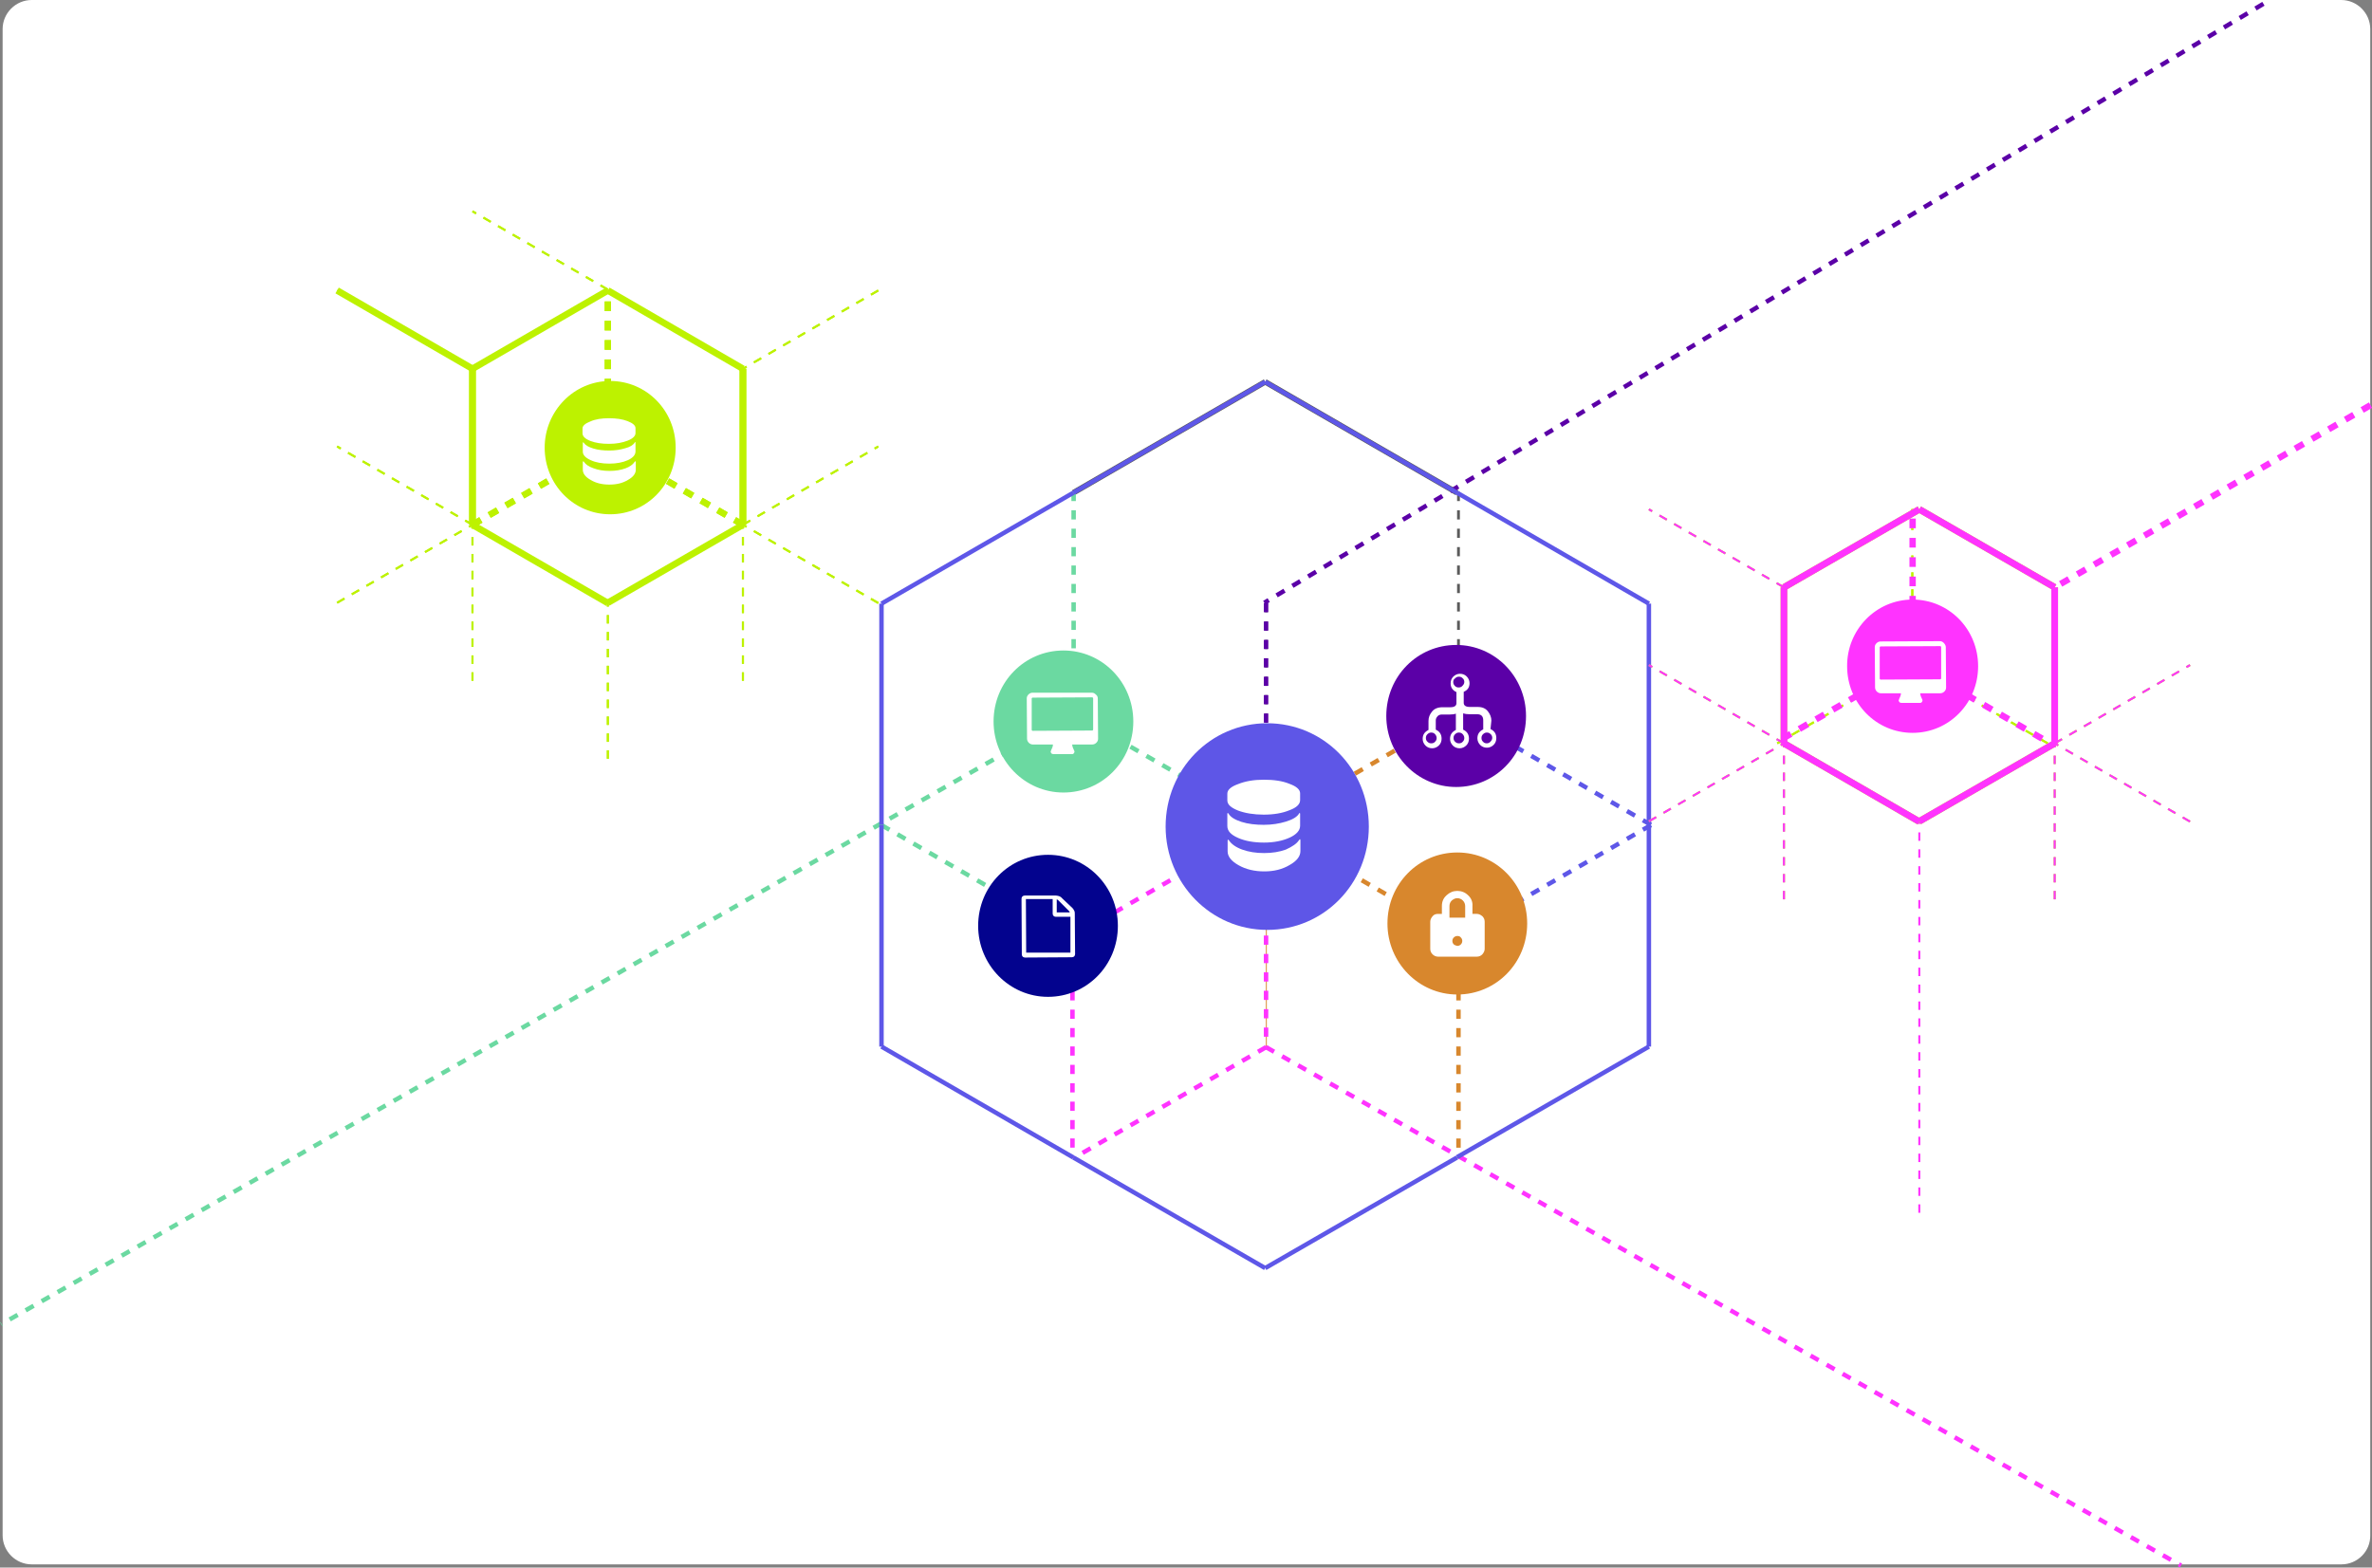 <?xml version="1.0" encoding="utf-8"?>
<!-- Generator: Adobe Illustrator 22.1.0, SVG Export Plug-In . SVG Version: 6.00 Build 0)  -->
<svg version="1.0" id="Calque_1" xmlns="http://www.w3.org/2000/svg" xmlns:xlink="http://www.w3.org/1999/xlink" x="0px" y="0px"
	 width="814.8px" height="538.6px" viewBox="0 0 814.8 538.6" enable-background="new 0 0 814.8 538.6" xml:space="preserve">
<rect x="0" y="0" width="814.8" height="538.6" fill="#808080" stroke="none"/>
<path fill="#FFFFFF" d="M804.3,537.5H10.9c-5.5,0-10-4.5-10-10V10c0-5.5,4.5-10,10-10h793.3c5.5,0,10,4.5,10,10v517.5
	C814.3,533,809.8,537.5,804.3,537.5z"/>
<line fill="none" stroke="#5B5B5B" stroke-width="1.924" stroke-miterlimit="10" x1="434.6" y1="131.2" x2="368.7" y2="169.3"/>
<line fill="none" stroke="#5B5B5B" stroke-width="1.924" stroke-miterlimit="10" x1="434.6" y1="131.2" x2="500.5" y2="169.3"/>
<line fill="none" stroke="#5E57E8" stroke-width="1.531" stroke-miterlimit="10" x1="566.4" y1="207.4" x2="566.4" y2="283.4"/>
<line fill="none" stroke="#5E57E8" stroke-width="1.531" stroke-miterlimit="10" x1="566.4" y1="283.5" x2="566.4" y2="359.6"/>
<path fill="none" stroke="#6ADAA0" stroke-width="3.091" stroke-miterlimit="10" stroke-dasharray="4.712,4.714" d="M500.5,397.7"
	/>
<line fill="none" stroke="#FFFFFF" stroke-width="0.315" x1="368.9" y1="169" x2="368.9" y2="245.3"/>
<line fill="none" stroke="#FFFFFF" stroke-width="0.315" x1="368.9" y1="245.3" x2="302.8" y2="283.5"/>
<line fill="none" stroke="#5B5B5B" stroke-width="0.962" stroke-miterlimit="10" stroke-dasharray="3.163,3.161" x1="435" y1="207.2" x2="435" y2="283.4"/>
<line fill="none" stroke="#FFFFFF" stroke-width="0.315" x1="501" y1="169" x2="501" y2="245.3"/>
<line fill="none" stroke="#FFFFFF" stroke-width="0.315" x1="501" y1="245.3" x2="435" y2="283.4"/>
<line fill="none" stroke="#FFFFFF" stroke-width="0.315" x1="435" y1="283.4" x2="368.9" y2="245.3"/>
<line fill="none" stroke="#FFFFFF" stroke-width="0.315" x1="567.2" y1="283.4" x2="501" y2="245.3"/>
<line fill="none" stroke="#FFFFFF" stroke-width="0.315" x1="302.8" y1="283.5" x2="368.9" y2="321.6"/>
<line fill="none" stroke="#FFFFFF" stroke-width="0.315" x1="435" y1="283.5" x2="368.9" y2="321.6"/>
<line fill="none" stroke="#D8872D" stroke-width="0.315" x1="435" y1="283.5" x2="435" y2="359.8"/>
<line fill="none" stroke="#FFFFFF" stroke-width="0.315" x1="501" y1="321.6" x2="501" y2="397.9"/>
<line fill="none" stroke="#FFFFFF" stroke-width="0.315" x1="435" y1="283.5" x2="501" y2="321.6"/>
<line fill="none" stroke="#FFFFFF" stroke-width="0.315" x1="567.2" y1="283.5" x2="501" y2="321.6"/>
<line fill="none" stroke="#6BD9A1" stroke-width="1.531" stroke-miterlimit="10" stroke-dasharray="3.163,3.161" x1="368.8" y1="169" x2="368.8" y2="245.3"/>
<line fill="none" stroke="#6BD9A1" stroke-width="1.531" stroke-miterlimit="10" stroke-dasharray="3.163,3.161" x1="368.8" y1="245.3" x2="0.4" y2="455"/>
<line fill="none" stroke="#5B00A7" stroke-width="1.531" stroke-miterlimit="10" stroke-dasharray="3.163,3.161" x1="434.9" y1="207.2" x2="434.9" y2="283.4"/>
<line fill="none" stroke="#5B5B5B" stroke-width="0.962" stroke-miterlimit="10" stroke-dasharray="3.163,3.161" x1="501" y1="169" x2="501" y2="245.3"/>
<line fill="none" stroke="#D8872D" stroke-width="1.531" stroke-miterlimit="10" stroke-dasharray="3.164,3.161" x1="501" y1="245.3" x2="434.9" y2="283.4"/>
<line fill="none" stroke="#5B00A7" stroke-width="1.531" stroke-miterlimit="10" stroke-dasharray="3.163,3.161" x1="777.5" y1="1.3" x2="434.3" y2="207.1"/>
<line fill="none" stroke="#6BD9A1" stroke-width="1.531" stroke-miterlimit="10" stroke-dasharray="3.163,3.161" x1="434.9" y1="283.4" x2="368.8" y2="245.3"/>
<line fill="none" stroke="#5E57E8" stroke-width="1.531" stroke-miterlimit="10" stroke-dasharray="3.163,3.161" x1="567.1" y1="283.4" x2="501" y2="245.3"/>
<line fill="none" stroke="#FF33FF" stroke-width="1.531" stroke-miterlimit="10" stroke-dasharray="3.162,3.161" x1="368.4" y1="321.6" x2="368.4" y2="397.9"/>
<line fill="none" stroke="#6BD9A1" stroke-width="1.531" stroke-miterlimit="10" stroke-dasharray="3.163,3.161" x1="302.8" y1="283.5" x2="368.8" y2="321.6"/>
<line fill="#6BD9A1" stroke="#FF33FF" stroke-width="1.531" stroke-miterlimit="10" stroke-dasharray="3.162,3.161" x1="434.9" y1="283.5" x2="368.8" y2="321.6"/>
<line fill="#6BD9A1" stroke="#FF33FF" stroke-width="1.531" stroke-miterlimit="10" stroke-dasharray="3.162,3.161" x1="434.9" y1="283.5" x2="434.9" y2="359.8"/>
<line fill="none" stroke="#FF33FF" stroke-width="1.531" stroke-miterlimit="10" stroke-dasharray="3.162,3.161" x1="434.9" y1="359.8" x2="368.8" y2="397.9"/>
<line fill="none" stroke="#FF33FF" stroke-width="1.531" stroke-miterlimit="10" stroke-dasharray="3.162,3.161" x1="434.9" y1="359.8" x2="749.2" y2="537.9"/>
<line fill="none" stroke="#D8872D" stroke-width="1.531" stroke-miterlimit="10" stroke-dasharray="3.164,3.161" x1="501" y1="321.6" x2="501" y2="397.9"/>
<line fill="none" stroke="#D8872D" stroke-width="1.531" stroke-miterlimit="10" stroke-dasharray="3.164,3.161" x1="434.9" y1="283.5" x2="501" y2="321.6"/>
<line fill="none" stroke="#5E57E8" stroke-width="1.531" stroke-miterlimit="10" stroke-dasharray="3.163,3.161" x1="567.1" y1="283.5" x2="501" y2="321.6"/>
<path fill="#5E56E7" d="M435.3,319.5c19.4,0,34.9-15.8,34.9-35.5c0-19.7-15.5-35.5-34.9-35.5s-34.9,15.8-34.9,35.5
	C400.4,303.5,415.9,319.5,435.3,319.5"/>
<path fill="#5B00A7" d="M500.2,270.4c13.3,0,24-10.8,24-24.4c0-13.5-10.7-24.4-24-24.4c-13.3,0-24,10.8-24,24.4
	C476.2,259.4,486.9,270.4,500.2,270.4"/>
<path fill="#6BD9A1" d="M365.3,272.3c13.3,0,24-10.8,24-24.4c0-13.5-10.7-24.4-24-24.4c-13.3,0-24,10.8-24,24.4
	C341.3,261.3,352,272.3,365.3,272.3"/>
<path fill="#03038E" d="M360,342.5c13.3,0,24-10.8,24-24.4c0-13.5-10.7-24.4-24-24.4c-13.3,0-24,10.8-24,24.4
	C336,331.5,346.7,342.5,360,342.5"/>
<path fill="#FFFFFF" d="M434.1,267.9c3.4,0,6.4,0.4,8.8,1.4c2.5,0.9,3.7,2,3.7,3.3l0,2.3c0,1.4-1.2,2.6-3.7,3.5
	c-2.4,1-5.4,1.5-8.8,1.5s-6.4-0.5-8.8-1.4c-2.5-1-3.7-2.1-3.7-3.5l0-2.3c0-1.3,1.2-2.4,3.7-3.3C427.8,268.4,430.7,267.9,434.1,267.9
	z M446.2,279.6c0.2-0.4,0.3-0.4,0.4,0l0,4.1c0,1.6-1.2,3-3.6,4.1c-2.4,1.1-5.4,1.7-8.8,1.7c-3.4,0-6.4-0.5-8.9-1.6
	c-2.5-1.1-3.7-2.4-3.7-4.1l0-4.1c0-0.5,0.2-0.5,0.5,0c0.7,1.1,2.2,2,4.4,2.7c2.2,0.7,4.8,1,7.6,1c2.8,0,5.3-0.4,7.6-1.1
	C444,281.6,445.5,280.7,446.2,279.6z M446.2,288.7c0.3-0.5,0.5-0.5,0.5,0.1l0,3.6c0,1.8-1.2,3.4-3.7,4.8c-2.5,1.5-5.4,2.2-8.7,2.2
	c-3.4,0-6.3-0.7-8.8-2.1c-2.5-1.4-3.8-3-3.8-4.8l0-3.6c0-0.2,0-0.3,0.1-0.4c0.1,0,0.2,0,0.4,0.3c0.8,1.2,2.3,2.3,4.5,3.1
	c2.2,0.8,4.7,1.2,7.5,1.2c2.8,0,5.3-0.4,7.5-1.2C443.9,290.9,445.4,289.9,446.2,288.7z"/>
<path fill="#FFFFFF" d="M368.4,312c0.2,0.2,0.4,0.5,0.6,0.9c0.2,0.4,0.2,0.7,0.2,1.1l0.1,13.8c0,0.3-0.1,0.6-0.3,0.8
	c-0.2,0.2-0.5,0.3-0.8,0.3l-16.1,0.1c-0.3,0-0.6-0.1-0.8-0.3c-0.2-0.2-0.3-0.5-0.3-0.8l-0.1-19.1c0-0.3,0.1-0.6,0.3-0.8
	c0.2-0.2,0.5-0.3,0.8-0.3l10.7,0c0.3,0,0.7,0.1,1.1,0.2c0.4,0.2,0.7,0.3,0.9,0.6L368.4,312z M367.7,327.3l0-12.3l-5,0
	c-0.3,0-0.6-0.1-0.8-0.3c-0.2-0.2-0.3-0.5-0.3-0.8l0-5l-9.2,0l0.1,18.4L367.7,327.3z M363.5,309.3c-0.1-0.1-0.3-0.2-0.5-0.3l0,4.5
	l4.5,0c-0.1-0.2-0.2-0.4-0.3-0.5L363.5,309.3L363.5,309.3z"/>
<path fill="#D8872D" d="M500.6,341.7c13.3,0,24-10.8,24-24.4c0-13.5-10.7-24.4-24-24.4c-13.3,0-24,10.8-24,24.4
	C476.6,330.7,487.3,341.7,500.6,341.7"/>
<path fill="#FFFFFF" d="M512,250.5c1.3,0.6,2,1.6,2,3.1c0,0.9-0.3,1.7-0.9,2.3c-0.6,0.6-1.4,1-2.3,1c-0.9,0-1.7-0.3-2.3-0.9
	c-0.6-0.6-1-1.4-1-2.3c0-1.4,0.6-2.4,2-3.1l0-3.1c0-1.4-0.7-2.1-2.1-2.1l-2.7,0c-0.8,0-1.5-0.1-2.1-0.3l0,5.6c1.3,0.6,2,1.6,2,3.1
	c0,0.9-0.3,1.7-0.9,2.3c-0.6,0.6-1.4,1-2.3,1c-0.9,0-1.7-0.3-2.3-0.9c-0.6-0.6-1-1.4-1-2.3c0-1.4,0.6-2.4,2-3.1l0-5.6
	c-0.5,0.2-1.2,0.3-2.1,0.3l-2.7,0c-0.6,0-1.1,0.2-1.4,0.5c-0.3,0.3-0.5,0.6-0.6,0.9c-0.1,0.3-0.1,0.5-0.1,0.7l0,3.1
	c1.3,0.6,2,1.6,2,3.1c0,0.9-0.3,1.7-0.9,2.3c-0.6,0.6-1.4,1-2.3,1c-0.9,0-1.7-0.3-2.3-0.9c-0.6-0.6-1-1.4-1-2.3c0-1.4,0.6-2.4,2-3.1
	l0-3.1c0-1.2,0.4-2.2,1.2-3.2c0.8-1,2-1.5,3.6-1.5l2.7,0c1.4,0,2.1-0.5,2.1-1.4l0-3.8c-1.3-0.6-2-1.6-2-3c0-0.9,0.3-1.7,0.9-2.3
	c0.6-0.6,1.4-1,2.3-1c0.9,0,1.7,0.3,2.3,0.9c0.6,0.6,1,1.4,1,2.3c0,1.4-0.6,2.4-2,3l0,3.8c0,0.9,0.7,1.4,2.1,1.4l2.7,0
	c1.6,0,2.7,0.5,3.5,1.5c0.8,1,1.2,2.1,1.2,3.2L512,250.5z M493.5,253.6c0-0.5-0.2-1-0.6-1.4c-0.4-0.4-0.8-0.5-1.3-0.5
	c-0.5,0-0.9,0.2-1.3,0.6c-0.4,0.4-0.5,0.8-0.5,1.3c0,0.5,0.2,1,0.6,1.3c0.4,0.4,0.8,0.5,1.3,0.5c0.5,0,1-0.2,1.3-0.6
	C493.3,254.5,493.5,254.1,493.5,253.6z M499.2,234.4c0,0.5,0.2,0.9,0.6,1.3c0.4,0.4,0.8,0.5,1.3,0.5c0.5,0,1-0.2,1.3-0.6
	c0.4-0.4,0.6-0.8,0.6-1.3c0-0.5-0.2-1-0.6-1.3c-0.4-0.4-0.8-0.5-1.3-0.5c-0.5,0-0.9,0.2-1.3,0.6
	C499.3,233.4,499.2,233.9,499.2,234.4z M503,253.6c0-0.5-0.2-1-0.6-1.4c-0.4-0.4-0.8-0.5-1.3-0.5c-0.5,0-0.9,0.2-1.3,0.6
	c-0.4,0.4-0.5,0.8-0.5,1.3c0,0.5,0.2,1,0.6,1.3c0.4,0.4,0.8,0.5,1.3,0.5c0.5,0,1-0.2,1.3-0.6C502.8,254.5,503,254.1,503,253.6z
	 M510.7,255.4c0.5,0,1-0.2,1.3-0.6c0.4-0.4,0.6-0.8,0.6-1.3c0-0.5-0.2-1-0.6-1.3c-0.4-0.4-0.8-0.5-1.3-0.5c-0.5,0-0.9,0.2-1.3,0.6
	c-0.4,0.4-0.5,0.8-0.5,1.3c0,0.5,0.2,1,0.6,1.3C509.7,255.2,510.2,255.4,510.7,255.4z"/>
<path fill="#FFFFFF" d="M507.3,314c0.7,0,1.3,0.3,1.9,0.8c0.5,0.5,0.8,1.1,0.8,1.9v9.3c0,0.7-0.3,1.3-0.8,1.9
	c-0.5,0.5-1.1,0.8-1.9,0.8H494c-0.7,0-1.4-0.3-1.9-0.8c-0.5-0.5-0.8-1.1-0.8-1.9v-9.3c0-0.7,0.3-1.3,0.8-1.9s1.1-0.8,1.9-0.8h1.3
	v-2.7c0-1.5,0.5-2.7,1.6-3.7c1.1-1,2.3-1.5,3.7-1.5c1.4,0,2.7,0.5,3.7,1.5c1.1,1,1.6,2.3,1.5,3.7v2.7H507.3z M503.3,315.3v-4
	c0-0.7-0.3-1.4-0.8-1.9c-0.5-0.5-1.2-0.8-1.9-0.8c-0.7,0-1.3,0.3-1.9,0.8c-0.5,0.5-0.8,1.1-0.8,1.9v4H503.3z M500.6,325
	c0.5,0,0.9-0.2,1.2-0.5c0.3-0.3,0.5-0.7,0.5-1.2c0-0.5-0.2-0.9-0.5-1.2c-0.3-0.4-0.7-0.5-1.2-0.5c-0.5,0-0.9,0.2-1.2,0.5
	c-0.3,0.3-0.5,0.7-0.5,1.2c0,0.5,0.2,0.9,0.5,1.2C499.8,324.8,500.2,324.9,500.6,325z"/>
<line fill="none" stroke="#5E57E8" stroke-width="1.531" stroke-miterlimit="10" x1="302.8" y1="207.4" x2="302.8" y2="283.4"/>
<line fill="none" stroke="#5E57E8" stroke-width="1.531" stroke-miterlimit="10" x1="368.7" y1="169.3" x2="302.8" y2="207.4"/>
<line fill="none" stroke="#5E57E8" stroke-width="1.531" stroke-miterlimit="10" x1="434.6" y1="131.2" x2="368.7" y2="169.3"/>
<line fill="none" stroke="#5E57E8" stroke-width="1.531" stroke-miterlimit="10" x1="434.6" y1="131.2" x2="500.5" y2="169.3"/>
<line fill="none" stroke="#5E57E8" stroke-width="1.531" stroke-miterlimit="10" x1="500.5" y1="169.3" x2="566.4" y2="207.4"/>
<line fill="none" stroke="#5E57E8" stroke-width="1.531" stroke-miterlimit="10" x1="302.8" y1="283.5" x2="302.8" y2="359.6"/>
<line fill="none" stroke="#5E57E8" stroke-width="1.531" stroke-miterlimit="10" x1="302.8" y1="359.6" x2="368.7" y2="397.7"/>
<line fill="none" stroke="#5E57E8" stroke-width="1.531" stroke-miterlimit="10" x1="368.7" y1="397.7" x2="434.6" y2="435.7"/>
<line fill="none" stroke="#5E57E8" stroke-width="1.531" stroke-miterlimit="10" x1="500.5" y1="397.7" x2="434.6" y2="435.7"/>
<line fill="none" stroke="#5E57E8" stroke-width="1.531" stroke-miterlimit="10" x1="566.4" y1="359.6" x2="500.5" y2="397.6"/>
<line fill="none" stroke="#BDF200" stroke-width="0.7" stroke-dasharray="2.904,2.905" x1="208.8" y1="99.5" x2="162.3" y2="72.6"/>
<line fill="none" stroke="#BDF200" stroke-width="0.7" stroke-dasharray="2.904,2.905" x1="208.8" y1="99.5" x2="162.3" y2="72.6"/>
<line fill="none" stroke="#BDF200" stroke-width="0.7" stroke-dasharray="2.904,2.905" x1="162.3" y1="180.3" x2="115.8" y2="153.4"/>
<line fill="none" stroke="#BDF200" stroke-width="0.7" stroke-dasharray="2.904,2.905" x1="115.8" y1="207.1" x2="162.3" y2="180.3"/>
<line fill="none" stroke="#BDF200" stroke-width="2.288" stroke-miterlimit="10" x1="162.3" y1="180.3" x2="162.3" y2="126.7"/>
<line fill="none" stroke="#BDF200" stroke-width="0.7" stroke-dasharray="2.904,2.905" x1="162.3" y1="126.7" x2="115.8" y2="99.8"/>
<line fill="none" stroke="#BDF200" stroke-width="0.7" stroke-dasharray="2.904,2.905" x1="162.3" y1="233.9" x2="162.3" y2="180.3"/>
<line fill="none" stroke="#BDF200" stroke-width="0.7" stroke-dasharray="2.904,2.905" x1="208.8" y1="260.7" x2="208.8" y2="207.2"/>
<line fill="none" stroke="#BDF200" stroke-width="0.7" stroke-dasharray="2.904,2.905" x1="208.8" y1="207.2" x2="162.3" y2="180.3"/>
<line fill="none" stroke="#BDF200" stroke-width="2.179" stroke-miterlimit="10" stroke-dasharray="3.321,3.323" x1="208.8" y1="153.4" x2="208.8" y2="99.8"/>
<line fill="none" stroke="#BDF200" stroke-width="2.179" stroke-miterlimit="10" stroke-dasharray="3.321,3.323" x1="162.3" y1="180.3" x2="208.8" y2="153.4"/>
<line fill="none" stroke="#BDF200" stroke-width="2.179" stroke-miterlimit="10" stroke-dasharray="3.321,3.323" x1="255.2" y1="180.3" x2="208.8" y2="153.4"/>
<line fill="none" stroke="#BDF200" stroke-width="0.7" stroke-dasharray="2.904,2.905" x1="208.8" y1="207.1" x2="255.2" y2="180.3"/>
<line fill="none" stroke="#BDF200" stroke-width="2.288" stroke-miterlimit="10" x1="255.2" y1="180.3" x2="255.2" y2="126.7"/>
<line fill="none" stroke="#BDF200" stroke-width="0.7" stroke-dasharray="2.904,2.905" x1="255.2" y1="126.7" x2="208.8" y2="99.8"/>
<line fill="none" stroke="#BDF200" stroke-width="0.7" stroke-dasharray="2.904,2.905" x1="208.8" y1="99.8" x2="162.3" y2="126.7"/>
<line fill="none" stroke="#BDF200" stroke-width="0.7" stroke-dasharray="2.904,2.905" x1="255.2" y1="233.9" x2="255.2" y2="180.3"/>
<line fill="none" stroke="#BDF200" stroke-width="0.7" stroke-dasharray="2.904,2.905" x1="301.7" y1="207.2" x2="255.2" y2="180.3"/>
<line fill="none" stroke="#BDF200" stroke-width="0.7" stroke-dasharray="2.904,2.905" x1="255.2" y1="180.3" x2="301.7" y2="153.4"/>
<line fill="none" stroke="#BDF200" stroke-width="0.7" stroke-dasharray="2.904,2.905" x1="301.7" y1="99.8" x2="255.2" y2="126.7"/>
<line fill="none" stroke="#BDF200" stroke-width="0.7" stroke-dasharray="2.904,2.905" x1="162.3" y1="180.3" x2="115.8" y2="153.4"/>
<line fill="none" stroke="#BDF200" stroke-width="0.7" stroke-dasharray="2.904,2.905" x1="115.8" y1="207.1" x2="162.3" y2="180.3"/>
<line fill="none" stroke="#BDF200" stroke-width="2.288" stroke-miterlimit="10" x1="162.3" y1="180.3" x2="162.3" y2="126.7"/>
<line fill="none" stroke="#BDF200" stroke-width="2.288" stroke-miterlimit="10" x1="162.3" y1="126.7" x2="115.8" y2="99.8"/>
<line fill="none" stroke="#BDF200" stroke-width="0.7" stroke-dasharray="2.904,2.905" x1="162.3" y1="233.9" x2="162.3" y2="180.3"/>
<line fill="none" stroke="#BDF200" stroke-width="0.7" stroke-dasharray="2.904,2.905" x1="208.8" y1="260.7" x2="208.8" y2="207.2"/>
<line fill="none" stroke="#BDF200" stroke-width="2.288" stroke-miterlimit="10" x1="208.8" y1="207.2" x2="162.3" y2="180.3"/>
<line fill="none" stroke="#BDF200" stroke-width="2.179" stroke-miterlimit="10" stroke-dasharray="3.321,3.323" x1="208.8" y1="153.4" x2="208.8" y2="99.8"/>
<line fill="none" stroke="#BDF200" stroke-width="2.179" stroke-miterlimit="10" stroke-dasharray="3.321,3.323" x1="162.3" y1="180.3" x2="208.8" y2="153.4"/>
<line fill="none" stroke="#BDF200" stroke-width="2.179" stroke-miterlimit="10" stroke-dasharray="3.321,3.323" x1="255.2" y1="180.3" x2="208.8" y2="153.4"/>
<line fill="none" stroke="#BDF200" stroke-width="2.288" stroke-miterlimit="10" x1="208.8" y1="207.1" x2="255.2" y2="180.3"/>
<line fill="none" stroke="#BDF200" stroke-width="2.288" stroke-miterlimit="10" x1="255.2" y1="180.3" x2="255.2" y2="126.7"/>
<line fill="none" stroke="#BDF200" stroke-width="2.288" stroke-miterlimit="10" x1="255.2" y1="126.7" x2="208.8" y2="99.8"/>
<line fill="none" stroke="#BDF200" stroke-width="2.288" stroke-miterlimit="10" x1="208.8" y1="99.8" x2="162.3" y2="126.7"/>
<line fill="none" stroke="#BDF200" stroke-width="0.7" stroke-dasharray="2.904,2.905" x1="255.2" y1="233.9" x2="255.2" y2="180.3"/>
<line fill="none" stroke="#BDF200" stroke-width="0.7" stroke-dasharray="2.904,2.905" x1="301.7" y1="207.2" x2="255.2" y2="180.3"/>
<line fill="none" stroke="#BDF200" stroke-width="0.7" stroke-dasharray="2.904,2.905" x1="255.2" y1="180.3" x2="301.7" y2="153.4"/>
<line fill="none" stroke="#BDF200" stroke-width="0.7" stroke-dasharray="2.904,2.905" x1="301.7" y1="99.8" x2="255.2" y2="126.7"/>
<path fill="#BDF200" d="M209.6,130.9c12.5,0,22.5,10.2,22.5,22.9c0,12.7-10,22.9-22.5,22.9c-12.5,0-22.5-10.2-22.5-22.9
	C187.1,141.3,197.1,130.9,209.6,130.9"/>
<line fill="none" stroke="#BDF200" stroke-width="0.7" stroke-dasharray="2.904,2.905" x1="656.9" y1="228.6" x2="656.9" y2="174.9"/>
<line fill="none" stroke="#BDF200" stroke-width="0.7" stroke-dasharray="2.904,2.905" x1="610.5" y1="255.4" x2="656.9" y2="228.6"/>
<line fill="none" stroke="#BDF200" stroke-width="0.7" stroke-dasharray="2.904,2.905" x1="703.4" y1="255.4" x2="656.9" y2="228.6"/>
<line fill="none" stroke="#BDF200" stroke-width="0.7" stroke-dasharray="2.904,2.905" x1="612.8" y1="255.4" x2="566.4" y2="228.5"/>
<line fill="none" stroke="#BDF200" stroke-width="0.7" stroke-dasharray="2.904,2.905" x1="566.4" y1="282.2" x2="612.8" y2="255.4"/>
<line fill="none" stroke="#BDF200" stroke-width="2.288" stroke-miterlimit="10" x1="612.8" y1="255.4" x2="612.8" y2="201.8"/>
<line fill="none" stroke="#BDF200" stroke-width="0.7" stroke-dasharray="2.904,2.905" x1="612.8" y1="201.8" x2="566.4" y2="175"/>
<line fill="none" stroke="#BDF200" stroke-width="0.7" stroke-dasharray="2.904,2.905" x1="612.8" y1="309" x2="612.8" y2="255.4"/>
<line fill="none" stroke="#FF33FF" stroke-width="0.7" stroke-dasharray="2.904,2.905" x1="659.3" y1="416.7" x2="659.3" y2="282.3"/>
<line fill="none" stroke="#BDF200" stroke-width="2.288" stroke-miterlimit="10" x1="659.3" y1="282.3" x2="612.8" y2="255.4"/>
<line fill="none" stroke="#BDF200" stroke-width="2.288" stroke-miterlimit="10" x1="659.3" y1="282.2" x2="705.8" y2="255.4"/>
<line fill="none" stroke="#BDF200" stroke-width="2.288" stroke-miterlimit="10" x1="705.8" y1="255.4" x2="705.8" y2="201.8"/>
<line fill="none" stroke="#BDF200" stroke-width="2.288" stroke-miterlimit="10" x1="705.8" y1="201.8" x2="659.3" y2="175"/>
<line fill="none" stroke="#BDF200" stroke-width="2.288" stroke-miterlimit="10" x1="659.3" y1="175" x2="612.8" y2="201.8"/>
<line fill="none" stroke="#BDF200" stroke-width="0.7" stroke-dasharray="2.904,2.905" x1="705.8" y1="309" x2="705.8" y2="255.4"/>
<line fill="none" stroke="#BDF200" stroke-width="0.7" stroke-dasharray="2.904,2.905" x1="752.3" y1="282.3" x2="705.8" y2="255.4"/>
<line fill="none" stroke="#BDF200" stroke-width="0.7" stroke-dasharray="2.904,2.905" x1="705.8" y1="255.4" x2="752.3" y2="228.5"/>
<line fill="none" stroke="#FF33FF" stroke-width="2.179" stroke-miterlimit="10" stroke-dasharray="3.321,3.323" x1="814.3" y1="139.2" x2="705.8" y2="201.8"/>
<line fill="none" stroke="#BDF200" stroke-width="0.7" stroke-dasharray="2.904,2.905" x1="656.9" y1="228.6" x2="656.9" y2="174.9"/>
<line fill="none" stroke="#BDF200" stroke-width="0.7" stroke-dasharray="2.904,2.905" x1="610.5" y1="255.4" x2="656.9" y2="228.6"/>
<line fill="none" stroke="#BDF200" stroke-width="0.7" stroke-dasharray="2.904,2.905" x1="703.4" y1="255.4" x2="656.9" y2="228.6"/>
<line fill="none" stroke="#FF33FF" stroke-width="0.7" stroke-dasharray="2.904,2.905" x1="612.8" y1="255.4" x2="566.4" y2="228.5"/>
<line fill="none" stroke="#FF33FF" stroke-width="0.7" stroke-dasharray="2.904,2.905" x1="566.4" y1="282.2" x2="612.8" y2="255.4"/>
<line fill="none" stroke="#FF33FF" stroke-width="2.288" stroke-miterlimit="10" x1="612.8" y1="255.4" x2="612.8" y2="201.8"/>
<line fill="none" stroke="#FF33FF" stroke-width="0.7" stroke-dasharray="2.904,2.905" x1="612.8" y1="201.8" x2="566.4" y2="175"/>
<line fill="none" stroke="#FF33FF" stroke-width="0.7" stroke-dasharray="2.904,2.905" x1="612.8" y1="309" x2="612.8" y2="255.4"/>
<path fill="none" stroke="#FF33FF" stroke-width="2.179" stroke-miterlimit="10" stroke-dasharray="3.321,3.323" d="M659.3,282.3
	"/>
<line fill="none" stroke="#FF33FF" stroke-width="2.288" stroke-miterlimit="10" x1="659.3" y1="282.3" x2="612.8" y2="255.4"/>
<line fill="none" stroke="#FF33FF" stroke-width="2.288" stroke-miterlimit="10" x1="659.3" y1="282.2" x2="705.8" y2="255.4"/>
<line fill="none" stroke="#FF33FF" stroke-width="2.288" stroke-miterlimit="10" x1="705.8" y1="255.4" x2="705.8" y2="201.8"/>
<line fill="none" stroke="#FF33FF" stroke-width="2.288" stroke-miterlimit="10" x1="705.8" y1="201.8" x2="659.3" y2="175"/>
<line fill="none" stroke="#FF33FF" stroke-width="2.288" stroke-miterlimit="10" x1="659.3" y1="175" x2="612.8" y2="201.8"/>
<line fill="none" stroke="#FF33FF" stroke-width="0.7" stroke-dasharray="2.904,2.905" x1="705.8" y1="309" x2="705.8" y2="255.4"/>
<line fill="none" stroke="#FF33FF" stroke-width="0.7" stroke-dasharray="2.904,2.905" x1="752.3" y1="282.3" x2="705.8" y2="255.4"/>
<line fill="none" stroke="#FF33FF" stroke-width="0.7" stroke-dasharray="2.904,2.905" x1="705.8" y1="255.4" x2="752.3" y2="228.5"/>
<line fill="none" stroke="#FF33FF" stroke-width="2.179" stroke-miterlimit="10" stroke-dasharray="3.321,3.323" x1="657" y1="228" x2="657" y2="176.5"/>
<path fill="#FF33FF" d="M657,206c12.5,0,22.5,10.2,22.5,22.9c0,12.7-10,22.9-22.5,22.9c-12.5,0-22.5-10.2-22.5-22.9
	C634.4,216.4,644.4,206,657,206"/>
<line fill="none" stroke="#FF33FF" stroke-width="2.179" stroke-miterlimit="10" stroke-dasharray="3.321,3.323" x1="612.3" y1="253.8" x2="657" y2="228"/>
<line fill="none" stroke="#FF33FF" stroke-width="2.179" stroke-miterlimit="10" stroke-dasharray="3.321,3.323" x1="701.5" y1="253.8" x2="657" y2="228"/>
<path fill="#FFFFFF" d="M209.2,143.7c2.5,0,4.6,0.3,6.4,1c1.8,0.7,2.7,1.5,2.7,2.4l0,1.7c0,1-0.9,1.9-2.7,2.6
	c-1.8,0.7-3.9,1.1-6.4,1.1c-2.5,0-4.6-0.3-6.4-1c-1.8-0.7-2.7-1.6-2.7-2.6l0-1.7c0-0.9,0.9-1.7,2.7-2.4
	C204.6,144,206.7,143.7,209.2,143.7z M218,152.1c0.1-0.3,0.2-0.3,0.3,0l0,3c0,1.2-0.9,2.2-2.6,3c-1.8,0.8-3.9,1.2-6.4,1.2
	c-2.5,0-4.7-0.4-6.4-1.2c-1.8-0.8-2.7-1.8-2.7-2.9l0-3c0-0.3,0.1-0.3,0.4,0c0.5,0.8,1.6,1.4,3.2,1.9c1.6,0.5,3.5,0.7,5.5,0.7
	c2,0,3.9-0.3,5.5-0.8C216.4,153.6,217.5,152.9,218,152.1z M218,158.7c0.2-0.3,0.4-0.3,0.4,0.1l0,2.6c0,1.3-0.9,2.5-2.7,3.5
	c-1.8,1.1-3.9,1.6-6.4,1.6c-2.4,0-4.6-0.5-6.4-1.6c-1.8-1-2.7-2.2-2.7-3.5l0-2.6c0-0.1,0-0.2,0.1-0.3c0.1,0,0.2,0,0.3,0.2
	c0.6,0.9,1.6,1.6,3.3,2.2c1.6,0.6,3.4,0.9,5.5,0.9c2,0,3.9-0.3,5.5-0.9C216.3,160.4,217.4,159.6,218,158.7z"/>
<path fill="#FFFFFF" d="M377.1,240l0.1,13.8c0,0.6-0.2,1-0.6,1.4c-0.4,0.4-0.9,0.6-1.4,0.6l-6.9,0c0,0.3,0.1,0.6,0.2,1
	c0.1,0.3,0.3,0.7,0.4,0.9c0.1,0.3,0.2,0.4,0.2,0.5c0,0.2-0.1,0.4-0.2,0.6c-0.2,0.2-0.3,0.3-0.6,0.3l-6.5,0c-0.2,0-0.4-0.1-0.6-0.2
	c-0.2-0.2-0.2-0.4-0.3-0.6c0-0.1,0.1-0.3,0.2-0.6c0.1-0.3,0.3-0.6,0.4-0.9c0.1-0.3,0.2-0.7,0.2-1l-6.9,0c-0.5,0-1-0.2-1.4-0.6
	c-0.4-0.4-0.6-0.9-0.6-1.4l-0.1-13.8c0-0.6,0.2-1,0.6-1.4c0.4-0.4,0.9-0.6,1.4-0.6L375,238c0.6,0,1,0.2,1.4,0.6
	C376.9,239,377.1,239.4,377.1,240z M375.5,250.6l0-10.6c0-0.1,0-0.2-0.1-0.3c-0.1-0.1-0.2-0.1-0.3-0.1l-20.3,0.1
	c-0.1,0-0.2,0-0.3,0.1c-0.1,0.1-0.1,0.2-0.1,0.3l0,10.6c0,0.1,0,0.2,0.1,0.3c0.1,0.1,0.2,0.1,0.3,0.1l20.3-0.1c0.1,0,0.2,0,0.3-0.1
	C375.5,250.8,375.5,250.7,375.5,250.6z"/>
<path fill="#FFFFFF" d="M668.4,222.4l0.1,13.8c0,0.6-0.2,1-0.6,1.4c-0.4,0.4-0.9,0.6-1.4,0.6l-6.9,0c0,0.3,0.1,0.6,0.2,1
	c0.1,0.3,0.3,0.7,0.4,0.9c0.1,0.3,0.2,0.4,0.2,0.5c0,0.2-0.1,0.4-0.2,0.6c-0.2,0.2-0.3,0.3-0.6,0.3l-6.5,0c-0.2,0-0.4-0.1-0.6-0.2
	c-0.2-0.2-0.2-0.4-0.3-0.6c0-0.1,0.1-0.3,0.2-0.6c0.1-0.3,0.3-0.6,0.4-0.9c0.1-0.3,0.2-0.7,0.2-1l-6.9,0c-0.5,0-1-0.2-1.4-0.6
	c-0.4-0.4-0.6-0.9-0.6-1.4l-0.1-13.8c0-0.6,0.2-1,0.6-1.4c0.4-0.4,0.9-0.6,1.4-0.6l20.3-0.1c0.6,0,1,0.2,1.4,0.6
	C668.2,221.4,668.4,221.9,668.4,222.4z M666.8,233l0-10.6c0-0.1,0-0.2-0.1-0.3c-0.1-0.1-0.2-0.1-0.3-0.1l-20.3,0.1
	c-0.1,0-0.2,0-0.3,0.1c-0.1,0.1-0.1,0.2-0.1,0.3l0,10.6c0,0.1,0,0.2,0.1,0.3c0.1,0.1,0.2,0.1,0.3,0.1l20.3-0.1c0.1,0,0.2,0,0.3-0.1
	C666.8,233.2,666.8,233.1,666.8,233z"/>
</svg>
